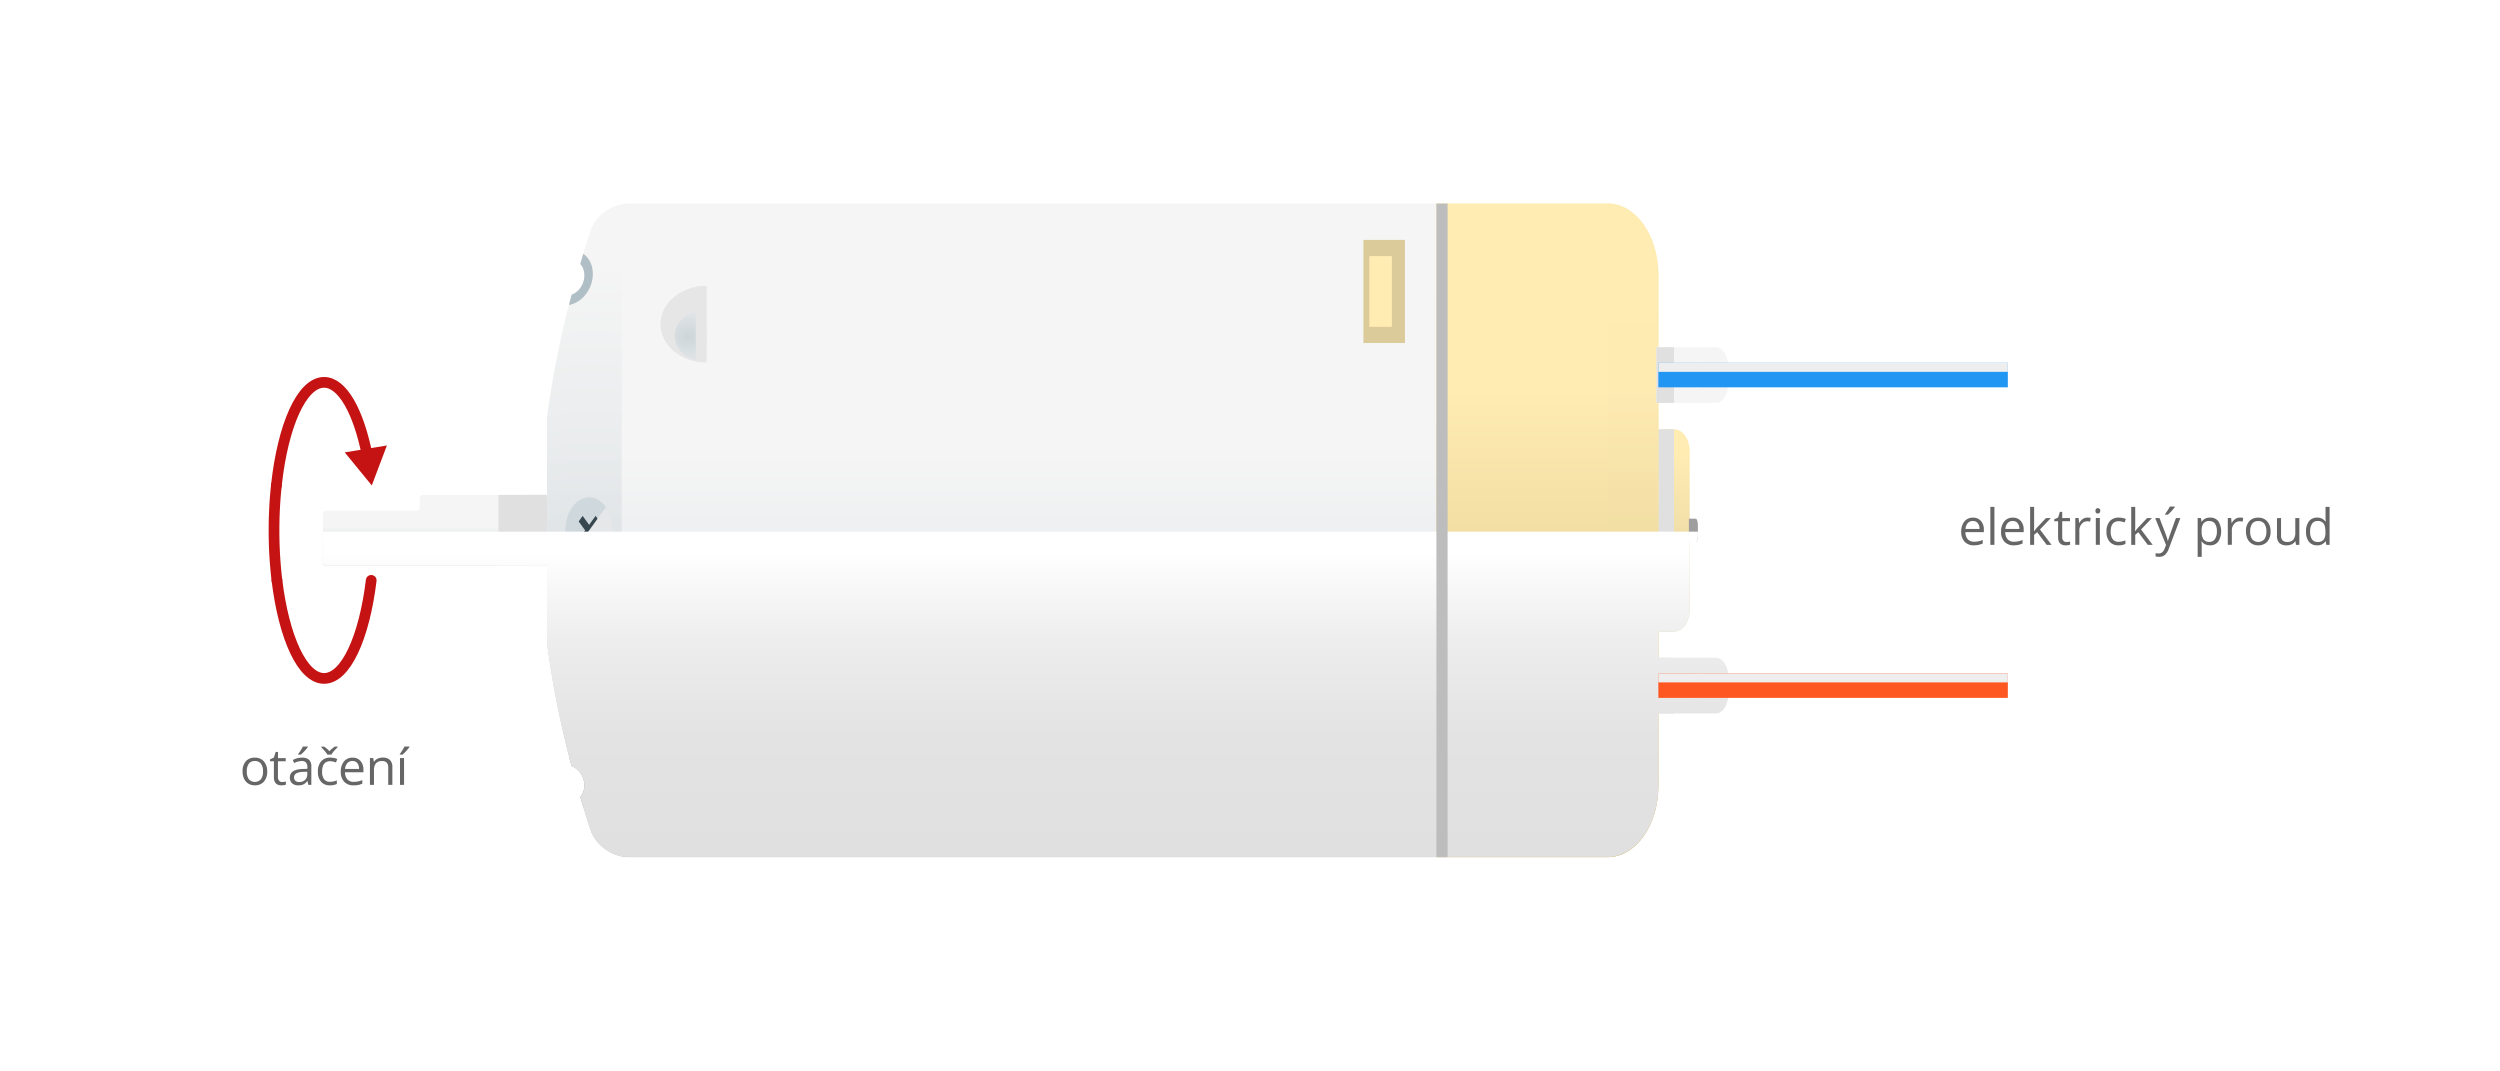 <svg xmlns="http://www.w3.org/2000/svg" xmlns:xlink="http://www.w3.org/1999/xlink" width="1400" height="600" viewBox="0 0 1400 600">
  <defs>
    <linearGradient id="a" x1="866.53" y1="159.1" x2="866.53" y2="487.62" gradientUnits="userSpaceOnUse">
      <stop offset="0" stop-color="#ffecb3"/>
      <stop offset="1" stop-color="#decd9c"/>
    </linearGradient>
    <linearGradient id="b" x1="555.36" y1="129.21" x2="555.36" y2="449.92" gradientUnits="userSpaceOnUse">
      <stop offset="0.39" stop-color="#f5f5f5"/>
      <stop offset="0.54" stop-color="#edeff0"/>
      <stop offset="0.77" stop-color="#d8dee1"/>
      <stop offset="1" stop-color="#bcc8ce"/>
    </linearGradient>
    <radialGradient id="c" cx="332" cy="349.52" r="203.65" gradientUnits="userSpaceOnUse">
      <stop offset="0" stop-color="#bcc8ce"/>
      <stop offset="1" stop-color="#f5f5f5"/>
    </radialGradient>
    <linearGradient id="d" x1="243.58" y1="279.3" x2="243.58" y2="316.59" gradientUnits="userSpaceOnUse">
      <stop offset="0.42" stop-color="#f5f5f5"/>
      <stop offset="1" stop-color="#bcc8ce"/>
    </linearGradient>
    <radialGradient id="e" cx="385.67" cy="431.37" r="32.28" gradientTransform="translate(0 58.45) scale(1 0.84)" xlink:href="#c"/>
    <radialGradient id="f" cx="385.67" cy="154.69" r="32.28" gradientTransform="translate(0 58.45) scale(1 0.84)" xlink:href="#c"/>
    <linearGradient id="g" x1="937.46" y1="254.33" x2="937.46" y2="355.99" xlink:href="#a"/>
    <linearGradient id="h" x1="866.53" y1="159.1" x2="866.53" y2="487.62" gradientUnits="userSpaceOnUse">
      <stop offset="0.18" stop-color="#ffecb3"/>
      <stop offset="0.52" stop-color="#eed99c"/>
      <stop offset="1" stop-color="#cfb773"/>
    </linearGradient>
    <linearGradient id="i" x1="914.49" y1="159.1" x2="914.49" y2="487.62" xlink:href="#a"/>
    <linearGradient id="j" x1="574.34" y1="309.26" x2="574.34" y2="476.79" gradientUnits="userSpaceOnUse">
      <stop offset="0" stop-color="#fff"/>
      <stop offset="0.01" stop-color="#fefefe"/>
      <stop offset="0.3" stop-color="#ededed"/>
      <stop offset="0.61" stop-color="#e3e3e3"/>
      <stop offset="1" stop-color="#e0e0e0"/>
    </linearGradient>
  </defs>
  <title>elgenerator_princip</title>
  <g style="isolation: isolate">
    <rect x="-100" width="1600" height="1000" style="fill: #fff"/>
    <g>
      <g>
        <path d="M207.88,325c-3.88,32-14.23,54.92-26.39,54.92S159,357,155.09,325" style="fill: none;stroke: #c51212;stroke-linecap: round;stroke-linejoin: round;stroke-width: 6px"/>
        <path d="M154.77,271.85A235.92,235.92,0,0,0,153.45,297a233.45,233.45,0,0,0,1.64,28" style="fill: none;stroke: #c51212;stroke-linecap: round;stroke-linejoin: round;stroke-width: 6px"/>
        <g>
          <path d="M154.77,271.85c3.6-33.48,14.2-57.73,26.72-57.73,10.27,0,19.25,16.34,24.13,40.7" style="fill: none;stroke: #c51212;stroke-linecap: round;stroke-linejoin: round;stroke-width: 6px"/>
          <polygon points="193.05 253.33 208.2 271.85 216.66 249.47 193.05 253.33" style="fill: #c51212"/>
        </g>
      </g>
      <g>
        <path d="M900.31,480H804.39V114h95.92c15.67,0,28.37,17.84,28.37,39.85V440.15C928.68,462.16,916,480,900.31,480Z" style="fill: url(#a)"/>
        <g>
          <path d="M351.87,114c-8.8,0-18.34,6.72-21.09,15.08-2.07,6.28-4,12.51-5.83,18.72,2.43,2.65,3.08,7.07,1.29,11.18a11.26,11.26,0,0,1-6.15,6.08,545.59,545.59,0,0,0-13.76,68.68V360.27a545.65,545.65,0,0,0,13.75,68.68,11.25,11.25,0,0,1,6.15,6.08c1.79,4.1,1.14,8.53-1.29,11.18,1.84,6.21,3.76,12.44,5.83,18.72,2.75,8.36,12.29,15.08,21.09,15.08H804.39V114Z" style="fill: url(#b)"/>
          <path d="M348.18,114.4c-7.63,1.53-15,7.48-17.4,14.68-2.07,6.28-4,12.51-5.83,18.72,2.43,2.65,3.08,7.07,1.29,11.18a11.26,11.26,0,0,1-6.15,6.08,545.59,545.59,0,0,0-13.76,68.68V360.27a545.65,545.65,0,0,0,13.75,68.68,11.25,11.25,0,0,1,6.15,6.08c1.79,4.1,1.14,8.53-1.29,11.18,1.84,6.21,3.76,12.44,5.83,18.72,2.37,7.2,9.77,13.15,17.4,14.68Z" style="opacity: 0.4;mix-blend-mode: screen;fill: url(#c)"/>
        </g>
        <g>
          <path d="M235,279.13V284a2,2,0,0,1-2,2H182.82a2,2,0,0,0-2,2v26.89a2,2,0,0,0,2,2H306.34V277.14H237A2,2,0,0,0,235,279.13Z" style="fill: url(#d)"/>
          <rect x="279.11" y="277.14" width="27.23" height="39.72" style="fill: #e0e0e0;mix-blend-mode: multiply"/>
          <rect x="294.72" y="277.14" width="11.62" height="39.72" style="fill: #e0e0e0;mix-blend-mode: multiply"/>
        </g>
        <g>
          <path d="M339.34,283.94c-5.19-7.2-13.64-7.2-18.84,0s-5.19,18.92,0,26.13,13.64,7.2,18.83,0S344.53,291.13,339.34,283.94Z" style="fill: #cfd8dc"/>
          <polygon points="335.76 291.99 333.54 288.88 329.91 293.92 326.29 288.9 324.06 292 327.68 297.01 324.07 302.02 326.3 305.12 329.91 300.11 333.53 305.12 335.75 302.03 332.14 297.01 335.76 291.99" style="fill: #37474f"/>
          <path d="M339.34,283.94,320.5,310.06h0c5.19,7.2,13.64,7.2,18.83,0S344.53,291.13,339.34,283.94Z" style="fill: #e6e7e8;mix-blend-mode: multiply"/>
        </g>
        <path d="M330.42,160.8c3.15-7.21,1.39-15.06-3.78-18.7-.59,1.91-1.11,3.81-1.68,5.72,2.42,2.65,3.07,7.07,1.28,11.16a11.27,11.27,0,0,1-6.12,6.07c-.51,1.91-1,3.83-1.54,5.74C323.4,169.93,328,166.31,330.42,160.8ZM318.59,423.22c.49,1.91,1,3.83,1.54,5.74a11.24,11.24,0,0,1,6.12,6.07c1.79,4.1,1.14,8.51-1.28,11.16.56,1.91,1.09,3.81,1.68,5.72,5.18-3.64,6.93-11.49,3.78-18.7C328,427.69,323.4,424.08,318.59,423.22Z" style="fill: #b0bec5"/>
        <g style="opacity: 0.7;mix-blend-mode: multiply">
          <path d="M395.58,391.13c-14.15,0-25.63,9.58-25.63,21.4s11.48,21.41,25.63,21.41Z" style="fill: url(#e)"/>
          <path d="M395.58,404.3V391.13c-14.15,0-25.63,9.58-25.63,21.4s11.48,21.41,25.63,21.41c-9.8,0-17.74-6.63-17.74-14.82S385.78,404.3,395.58,404.3Z" style="fill: #e0e0e0;mix-blend-mode: multiply"/>
          <path d="M389.67,391.72v41.61a30.31,30.31,0,0,0,5.91.6V391.13A30.62,30.62,0,0,0,389.67,391.72Z" style="fill: #e0e0e0;mix-blend-mode: multiply"/>
        </g>
        <g style="opacity: 0.7;mix-blend-mode: multiply">
          <path d="M395.58,160.07c-14.15,0-25.63,9.58-25.63,21.4s11.48,21.41,25.63,21.41Z" style="fill: url(#f)"/>
          <path d="M395.58,173.24V160.07c-14.15,0-25.63,9.58-25.63,21.4s11.48,21.41,25.63,21.41c-9.8,0-17.74-6.63-17.74-14.82S385.78,173.24,395.58,173.24Z" style="fill: #e0e0e0;mix-blend-mode: multiply"/>
          <path d="M389.67,160.67v41.62a30.31,30.31,0,0,0,5.91.6V160.07A30.62,30.62,0,0,0,389.67,160.67Z" style="fill: #e0e0e0;mix-blend-mode: multiply"/>
        </g>
        <path d="M937.46,353.63h-8.78V240.37h8.78c4.85,0,8.78,5.52,8.78,12.33v88.6C946.24,348.11,942.31,353.63,937.46,353.63Z" style="fill: url(#g)"/>
        <g>
          <g>
            <rect x="763.51" y="134.34" width="23.25" height="57.75" style="fill: #dbcb9a"/>
            <rect x="766.83" y="143.42" width="12.62" height="39.6" style="fill: #ffecb3"/>
          </g>
          <g>
            <rect x="763.51" y="401.9" width="23.25" height="57.76" style="fill: #dbcb9a"/>
            <rect x="766.83" y="410.98" width="12.62" height="39.6" style="fill: #ffecb3"/>
          </g>
        </g>
        <path d="M937.46,240.37h-8.78V353.63h8.78Z" style="fill: #e0e0e0;mix-blend-mode: multiply"/>
        <path d="M949.62,303.53c.67,0,1.21-1.79,1.21-4v-5.09c0-2.2-.54-4-1.21-4h-3.84v13.06Z" style="fill: #9e9e9e"/>
        <path d="M900.31,480H804.39V114h95.92c15.67,0,28.37,17.84,28.37,39.85V440.15C928.68,462.16,916,480,900.31,480Z" style="fill: url(#h)"/>
        <path d="M900.31,114V480c15.67,0,28.37-17.84,28.37-39.85V153.85C928.68,131.84,916,114,900.31,114Z" style="opacity: 0.25;mix-blend-mode: screen;fill: url(#i)"/>
        <g>
          <path d="M961,194.45H927.59v31.2H961c3.81,0,6.9-5,6.9-11.17v-8.86C967.86,199.45,964.77,194.45,961,194.45ZM950.84,217a7,7,0,1,1,7-7A7,7,0,0,1,950.84,217Z" style="fill: #f5f5f5"/>
          <path d="M961,368.35H927.59v31.2H961c3.81,0,6.9-5,6.9-11.18v-8.85C967.86,373.36,964.77,368.35,961,368.35Zm-10.12,22.58a7,7,0,1,1,7-7A7,7,0,0,1,950.84,390.93Z" style="fill: #f5f5f5"/>
        </g>
        <path d="M927.59,194.45v31.2h9.86v-31.2Zm0,205.11h9.86v-31.2h-9.86Z" style="fill: #e0e0e0;mix-blend-mode: multiply"/>
        <path d="M961,368.35H928.68V353.63h8.78c4.85,0,8.78-5.52,8.78-12.33V303.53h3.39c.67,0,1.21-1.79,1.21-4v-1.81h-770v17.13a2,2,0,0,0,2,2H306.34v43.41a541.63,541.63,0,0,0,12.33,63l-.08,0c.35,1.36.72,2.72,1.09,4.09.14.55.26,1.09.41,1.64.29.11.55.29.83.42a9.87,9.87,0,0,1,1,.53c.25.16.48.39.72.57a10.61,10.61,0,0,1,1,.77,10.84,10.84,0,0,1,.75.88c.24.28.49.53.71.84a12.3,12.3,0,0,1,1.15,2.07,11.79,11.79,0,0,1,1,5.75c0,.12,0,.26,0,.38s-.08.37-.11.56-.09.58-.17.86c0,.07-.05.14-.08.21a9.47,9.47,0,0,1-.39,1.12l0,0A8.43,8.43,0,0,1,325,446.2l.45,1.5c.41,1.4.8,2.8,1.24,4.21l0,0c1.32,4.33,2.67,8.67,4.11,13a17.81,17.81,0,0,0,1.25,2.85c.17.32.38.62.57.93a20,20,0,0,0,1.15,1.72c.27.37.57.71.87,1.05s.8.91,1.23,1.35.74.71,1.12,1.05.83.71,1.27,1,.9.69,1.37,1,.81.5,1.22.75,1.07.65,1.63.93c.3.15.6.26.9.39a22.72,22.72,0,0,0,4.67,1.55l.13,0a19,19,0,0,0,3.69.4H900.31c15.67,0,28.37-17.84,28.37-39.85v-40.6H961c3.81,0,6.9-5,6.9-11.18v-8.85C967.86,373.36,964.77,368.35,961,368.35Zm-10.12,22.58a7,7,0,1,1,7-7A7,7,0,0,1,950.84,390.93Z" style="mix-blend-mode: multiply;fill: url(#j)"/>
        <path d="M810.65,114h-6.26V480h6.26Z" style="fill: #bdbdbd;mix-blend-mode: color-burn"/>
      </g>
      <g>
        <g>
          <rect x="928.68" y="377.1" width="195.71" height="13.71" style="fill: #ff5722"/>
          <rect x="928.68" y="377.1" width="195.71" height="5.04" style="fill: #eee;mix-blend-mode: multiply"/>
        </g>
        <g>
          <rect x="928.68" y="203.18" width="195.71" height="13.72" style="fill: #2196f3"/>
          <rect x="928.68" y="203.18" width="195.71" height="5.05" style="fill: #eee;mix-blend-mode: multiply"/>
        </g>
      </g>
    </g>
    <g>
      <g>
        <path d="M1105.45,305.39a6.89,6.89,0,0,1-5.24-2,7.83,7.83,0,0,1-1.92-5.62,8.69,8.69,0,0,1,1.78-5.76,5.93,5.93,0,0,1,4.79-2.13,5.65,5.65,0,0,1,4.46,1.85,7.1,7.1,0,0,1,1.64,4.89V298h-10.32a5.94,5.94,0,0,0,1.33,4,4.61,4.61,0,0,0,3.56,1.37,12.06,12.06,0,0,0,4.79-1v2a12,12,0,0,1-2.28.75A12.79,12.79,0,0,1,1105.45,305.39Zm-.62-13.63a3.71,3.71,0,0,0-2.88,1.18,5.42,5.42,0,0,0-1.26,3.25h7.83a5,5,0,0,0-1-3.29A3.37,3.37,0,0,0,1104.84,291.76Z" style="fill: #666"/>
        <path d="M1116.87,305.12h-2.27V283.84h2.27Z" style="fill: #666"/>
        <path d="M1127.76,305.39a6.89,6.89,0,0,1-5.24-2,7.83,7.83,0,0,1-1.92-5.62,8.69,8.69,0,0,1,1.78-5.76,5.93,5.93,0,0,1,4.79-2.13,5.65,5.65,0,0,1,4.46,1.85,7.1,7.1,0,0,1,1.64,4.89V298h-10.32a5.94,5.94,0,0,0,1.33,4,4.61,4.61,0,0,0,3.56,1.37,12.06,12.06,0,0,0,4.79-1v2a12,12,0,0,1-2.28.75A12.79,12.79,0,0,1,1127.76,305.39Zm-.62-13.63a3.71,3.71,0,0,0-2.88,1.18,5.42,5.42,0,0,0-1.26,3.25h7.83a5,5,0,0,0-1-3.29A3.37,3.37,0,0,0,1127.14,291.76Z" style="fill: #666"/>
        <path d="M1139.12,297.45a26.54,26.54,0,0,1,1.79-2.19l4.84-5.13h2.69l-6.07,6.38,6.49,8.6h-2.75l-5.29-7.08-1.71,1.48v5.61h-2.24V283.84h2.24v11.28q0,.75-.11,2.32Z" style="fill: #666"/>
        <path d="M1157.21,303.52a7.38,7.38,0,0,0,1.16-.09,7.69,7.69,0,0,0,.89-.18V305a4.15,4.15,0,0,1-1.09.29,8.2,8.2,0,0,1-1.29.12q-4.35,0-4.35-4.58v-8.91h-2.15V290.8l2.15-.94,1-3.2h1.31v3.47h4.35v1.76h-4.35v8.82a3,3,0,0,0,.64,2.08A2.23,2.23,0,0,0,1157.21,303.52Z" style="fill: #666"/>
        <path d="M1169,289.86a8.88,8.88,0,0,1,1.79.16l-.31,2.11a7.74,7.74,0,0,0-1.64-.21,4,4,0,0,0-3.11,1.48,5.38,5.38,0,0,0-1.29,3.68v8h-2.27v-15h1.87l.26,2.78h.11a6.57,6.57,0,0,1,2-2.26A4.53,4.53,0,0,1,1169,289.86Z" style="fill: #666"/>
        <path d="M1173.46,286.07a1.5,1.5,0,0,1,.38-1.14,1.42,1.42,0,0,1,1.9,0,1.48,1.48,0,0,1,.4,1.13,1.51,1.51,0,0,1-.4,1.14,1.32,1.32,0,0,1-.94.38,1.31,1.31,0,0,1-1-.38A1.53,1.53,0,0,1,1173.46,286.07Zm2.46,19h-2.27v-15h2.27Z" style="fill: #666"/>
        <path d="M1186.41,305.39a6.4,6.4,0,0,1-5-2,8.24,8.24,0,0,1-1.78-5.67,8.49,8.49,0,0,1,1.81-5.81,6.52,6.52,0,0,1,5.16-2.05,10.22,10.22,0,0,1,2.16.23,7.12,7.12,0,0,1,1.7.55l-.7,1.93a10.65,10.65,0,0,0-1.64-.5,7.35,7.35,0,0,0-1.57-.2q-4.57,0-4.57,5.82a6.93,6.93,0,0,0,1.11,4.24,3.88,3.88,0,0,0,3.3,1.48,10.09,10.09,0,0,0,3.84-.81v2A8.19,8.19,0,0,1,1186.41,305.39Z" style="fill: #666"/>
        <path d="M1195.74,297.45a26.54,26.54,0,0,1,1.79-2.19l4.84-5.13h2.69l-6.07,6.38,6.49,8.6h-2.75l-5.29-7.08-1.71,1.48v5.61h-2.24V283.84h2.24v11.28q0,.75-.11,2.32Z" style="fill: #666"/>
        <path d="M1206.9,290.13h2.43l3.28,8.54a32.47,32.47,0,0,1,1.34,4.22h.11q.18-.7.75-2.39t3.71-10.38H1221l-6.44,17.06a8.5,8.5,0,0,1-2.24,3.59,4.76,4.76,0,0,1-3.14,1.06,9.12,9.12,0,0,1-2.05-.23v-1.82a7.91,7.91,0,0,0,1.68.16q2.34,0,3.34-2.62l.83-2.13Zm5.59-2.32q.66-.85,1.42-2.05a23.46,23.46,0,0,0,1.2-2.09h2.76V284a25.33,25.33,0,0,1-3.86,4.2h-1.52Z" style="fill: #666"/>
        <path d="M1237.63,305.39a6.48,6.48,0,0,1-2.67-.54,5,5,0,0,1-2-1.66h-.16a20.09,20.09,0,0,1,.16,2.49v6.17h-2.27V290.13h1.85l.31,2.05h.11a5.27,5.27,0,0,1,2-1.78,6.2,6.2,0,0,1,2.67-.55,5.54,5.54,0,0,1,4.6,2,10.85,10.85,0,0,1,0,11.45A5.55,5.55,0,0,1,1237.63,305.39Zm-.33-13.6a4,4,0,0,0-3.32,1.27,6.54,6.54,0,0,0-1.05,4v.51a7.5,7.5,0,0,0,1.05,4.52,4,4,0,0,0,3.38,1.36,3.51,3.51,0,0,0,3-1.57,7.46,7.46,0,0,0,1.1-4.33,7.18,7.18,0,0,0-1.1-4.3A3.62,3.62,0,0,0,1237.3,291.79Z" style="fill: #666"/>
        <path d="M1254.4,289.86a8.88,8.88,0,0,1,1.79.16l-.31,2.11a7.74,7.74,0,0,0-1.64-.21,4,4,0,0,0-3.11,1.48,5.38,5.38,0,0,0-1.29,3.68v8h-2.27v-15h1.87l.26,2.78h.11a6.57,6.57,0,0,1,2-2.26A4.53,4.53,0,0,1,1254.4,289.86Z" style="fill: #666"/>
        <path d="M1271.52,297.61a8.27,8.27,0,0,1-1.85,5.72,6.5,6.5,0,0,1-5.1,2.06,6.75,6.75,0,0,1-3.57-.94,6.23,6.23,0,0,1-2.41-2.71,9.43,9.43,0,0,1-.85-4.13,8.25,8.25,0,0,1,1.83-5.71,6.48,6.48,0,0,1,5.09-2,6.34,6.34,0,0,1,5,2.09A8.23,8.23,0,0,1,1271.52,297.61Zm-11.42,0a7.11,7.11,0,0,0,1.15,4.38,4.56,4.56,0,0,0,6.76,0,7.07,7.07,0,0,0,1.16-4.38,7,7,0,0,0-1.16-4.34,4.06,4.06,0,0,0-3.41-1.48,4,4,0,0,0-3.36,1.46A7,7,0,0,0,1260.11,297.61Z" style="fill: #666"/>
        <path d="M1277.39,290.13v9.72a3.91,3.91,0,0,0,.83,2.73,3.4,3.4,0,0,0,2.61.9,4.26,4.26,0,0,0,3.44-1.29,6.48,6.48,0,0,0,1.09-4.2v-7.87h2.27v15h-1.87l-.33-2h-.12a4.53,4.53,0,0,1-1.93,1.7,6.51,6.51,0,0,1-2.82.59,5.72,5.72,0,0,1-4.09-1.3,5.53,5.53,0,0,1-1.36-4.16v-9.8Z" style="fill: #666"/>
        <path d="M1302.4,303.11h-.12a5.33,5.33,0,0,1-4.7,2.28,5.56,5.56,0,0,1-4.57-2,8.85,8.85,0,0,1-1.63-5.71,9,9,0,0,1,1.64-5.76,5.52,5.52,0,0,1,4.57-2.05,5.45,5.45,0,0,1,4.68,2.21h.18l-.1-1.08-.05-1.05v-6.1h2.27v21.27h-1.85Zm-4.54.38a4.13,4.13,0,0,0,3.37-1.26,6.39,6.39,0,0,0,1-4.08v-.48q0-3.19-1.06-4.55a4,4,0,0,0-3.38-1.36,3.47,3.47,0,0,0-3.06,1.55,7.72,7.72,0,0,0-1.06,4.38,7.4,7.4,0,0,0,1.05,4.33A3.56,3.56,0,0,0,1297.86,303.49Z" style="fill: #666"/>
      </g>
      <g>
        <path d="M149.63,432a8.27,8.27,0,0,1-1.85,5.72,6.5,6.5,0,0,1-5.1,2.06,6.75,6.75,0,0,1-3.57-.94,6.23,6.23,0,0,1-2.41-2.71,9.43,9.43,0,0,1-.85-4.13,8.25,8.25,0,0,1,1.83-5.71,6.48,6.48,0,0,1,5.09-2,6.34,6.34,0,0,1,5,2.09A8.23,8.23,0,0,1,149.63,432Zm-11.42,0a7.11,7.11,0,0,0,1.15,4.38,4.56,4.56,0,0,0,6.76,0,7.08,7.08,0,0,0,1.16-4.38,7,7,0,0,0-1.16-4.34,4.06,4.06,0,0,0-3.41-1.48,4,4,0,0,0-3.36,1.46A7,7,0,0,0,138.22,432Z" style="fill: #666"/>
        <path d="M158.05,437.92a7.38,7.38,0,0,0,1.16-.09,7.67,7.67,0,0,0,.89-.18v1.74a4.15,4.15,0,0,1-1.09.29,8.2,8.2,0,0,1-1.29.12q-4.35,0-4.35-4.58V426.3h-2.15v-1.09l2.15-.94,1-3.2h1.31v3.47H160v1.76h-4.35v8.82a3,3,0,0,0,.64,2.08A2.23,2.23,0,0,0,158.05,437.92Z" style="fill: #666"/>
        <path d="M172.65,439.52l-.45-2.13h-.11a6.31,6.31,0,0,1-2.24,1.91,6.81,6.81,0,0,1-2.78.5,5,5,0,0,1-3.49-1.15,4.19,4.19,0,0,1-1.26-3.27q0-4.54,7.26-4.76l2.54-.08v-.93a3.8,3.8,0,0,0-.76-2.6,3.12,3.12,0,0,0-2.43-.84,9.89,9.89,0,0,0-4.24,1.15l-.7-1.74a10.91,10.91,0,0,1,5.07-1.29,5.71,5.71,0,0,1,4,1.19,5,5,0,0,1,1.29,3.81v10.23Zm-5.13-1.6a4.61,4.61,0,0,0,3.33-1.16,4.3,4.3,0,0,0,1.21-3.25v-1.35l-2.27.1a8.25,8.25,0,0,0-3.9.84,2.54,2.54,0,0,0-1.2,2.32,2.34,2.34,0,0,0,.75,1.87A3.09,3.09,0,0,0,167.52,437.92ZM167,422.21q.66-.85,1.42-2.05a23.46,23.46,0,0,0,1.2-2.09h2.76v.29a25.33,25.33,0,0,1-3.86,4.2H167Z" style="fill: #666"/>
        <path d="M184.81,439.8a6.4,6.4,0,0,1-5-2,8.24,8.24,0,0,1-1.78-5.67,8.49,8.49,0,0,1,1.81-5.81,6.52,6.52,0,0,1,5.16-2.05,10.22,10.22,0,0,1,2.16.23,7.12,7.12,0,0,1,1.7.55l-.7,1.93a10.68,10.68,0,0,0-1.64-.5,7.35,7.35,0,0,0-1.57-.2q-4.57,0-4.57,5.82a6.93,6.93,0,0,0,1.11,4.24,3.88,3.88,0,0,0,3.3,1.48,10.09,10.09,0,0,0,3.84-.81v2A8.19,8.19,0,0,1,184.81,439.8Zm-4.91-21.72h1.57a15.56,15.56,0,0,1,3,2.58,19.93,19.93,0,0,1,3-2.58h1.63v.34l-.9.93a16,16,0,0,0-2.6,3.21h-2.27a10.9,10.9,0,0,0-1-1.42q-.7-.86-2.43-2.72Z" style="fill: #666"/>
        <path d="M198,439.8a6.89,6.89,0,0,1-5.24-2,7.83,7.83,0,0,1-1.92-5.62,8.69,8.69,0,0,1,1.78-5.76,5.93,5.93,0,0,1,4.79-2.13,5.65,5.65,0,0,1,4.46,1.85,7.1,7.1,0,0,1,1.64,4.89v1.44H193.22a5.94,5.94,0,0,0,1.33,4,4.61,4.61,0,0,0,3.56,1.37,12.06,12.06,0,0,0,4.79-1v2a12,12,0,0,1-2.28.75A12.79,12.79,0,0,1,198,439.8Zm-.62-13.63a3.7,3.7,0,0,0-2.88,1.18,5.42,5.42,0,0,0-1.26,3.25h7.83a5,5,0,0,0-1-3.29A3.37,3.37,0,0,0,197.42,426.17Z" style="fill: #666"/>
        <path d="M217.41,439.52v-9.69a3.91,3.91,0,0,0-.83-2.73,3.4,3.4,0,0,0-2.61-.9,4.31,4.31,0,0,0-3.45,1.27,6.42,6.42,0,0,0-1.09,4.2v7.86h-2.27v-15H209l.37,2.05h.11a4.63,4.63,0,0,1,2-1.72,6.36,6.36,0,0,1,2.8-.61,5.69,5.69,0,0,1,4.07,1.31,5.56,5.56,0,0,1,1.37,4.18v9.78Z" style="fill: #666"/>
        <path d="M223.91,422.21q.66-.85,1.42-2.05a23.46,23.46,0,0,0,1.2-2.09h2.76v.29a25.33,25.33,0,0,1-3.86,4.2h-1.52Zm2.37,17.31H224v-15h2.27Z" style="fill: #666"/>
      </g>
    </g>
  </g>
</svg>
